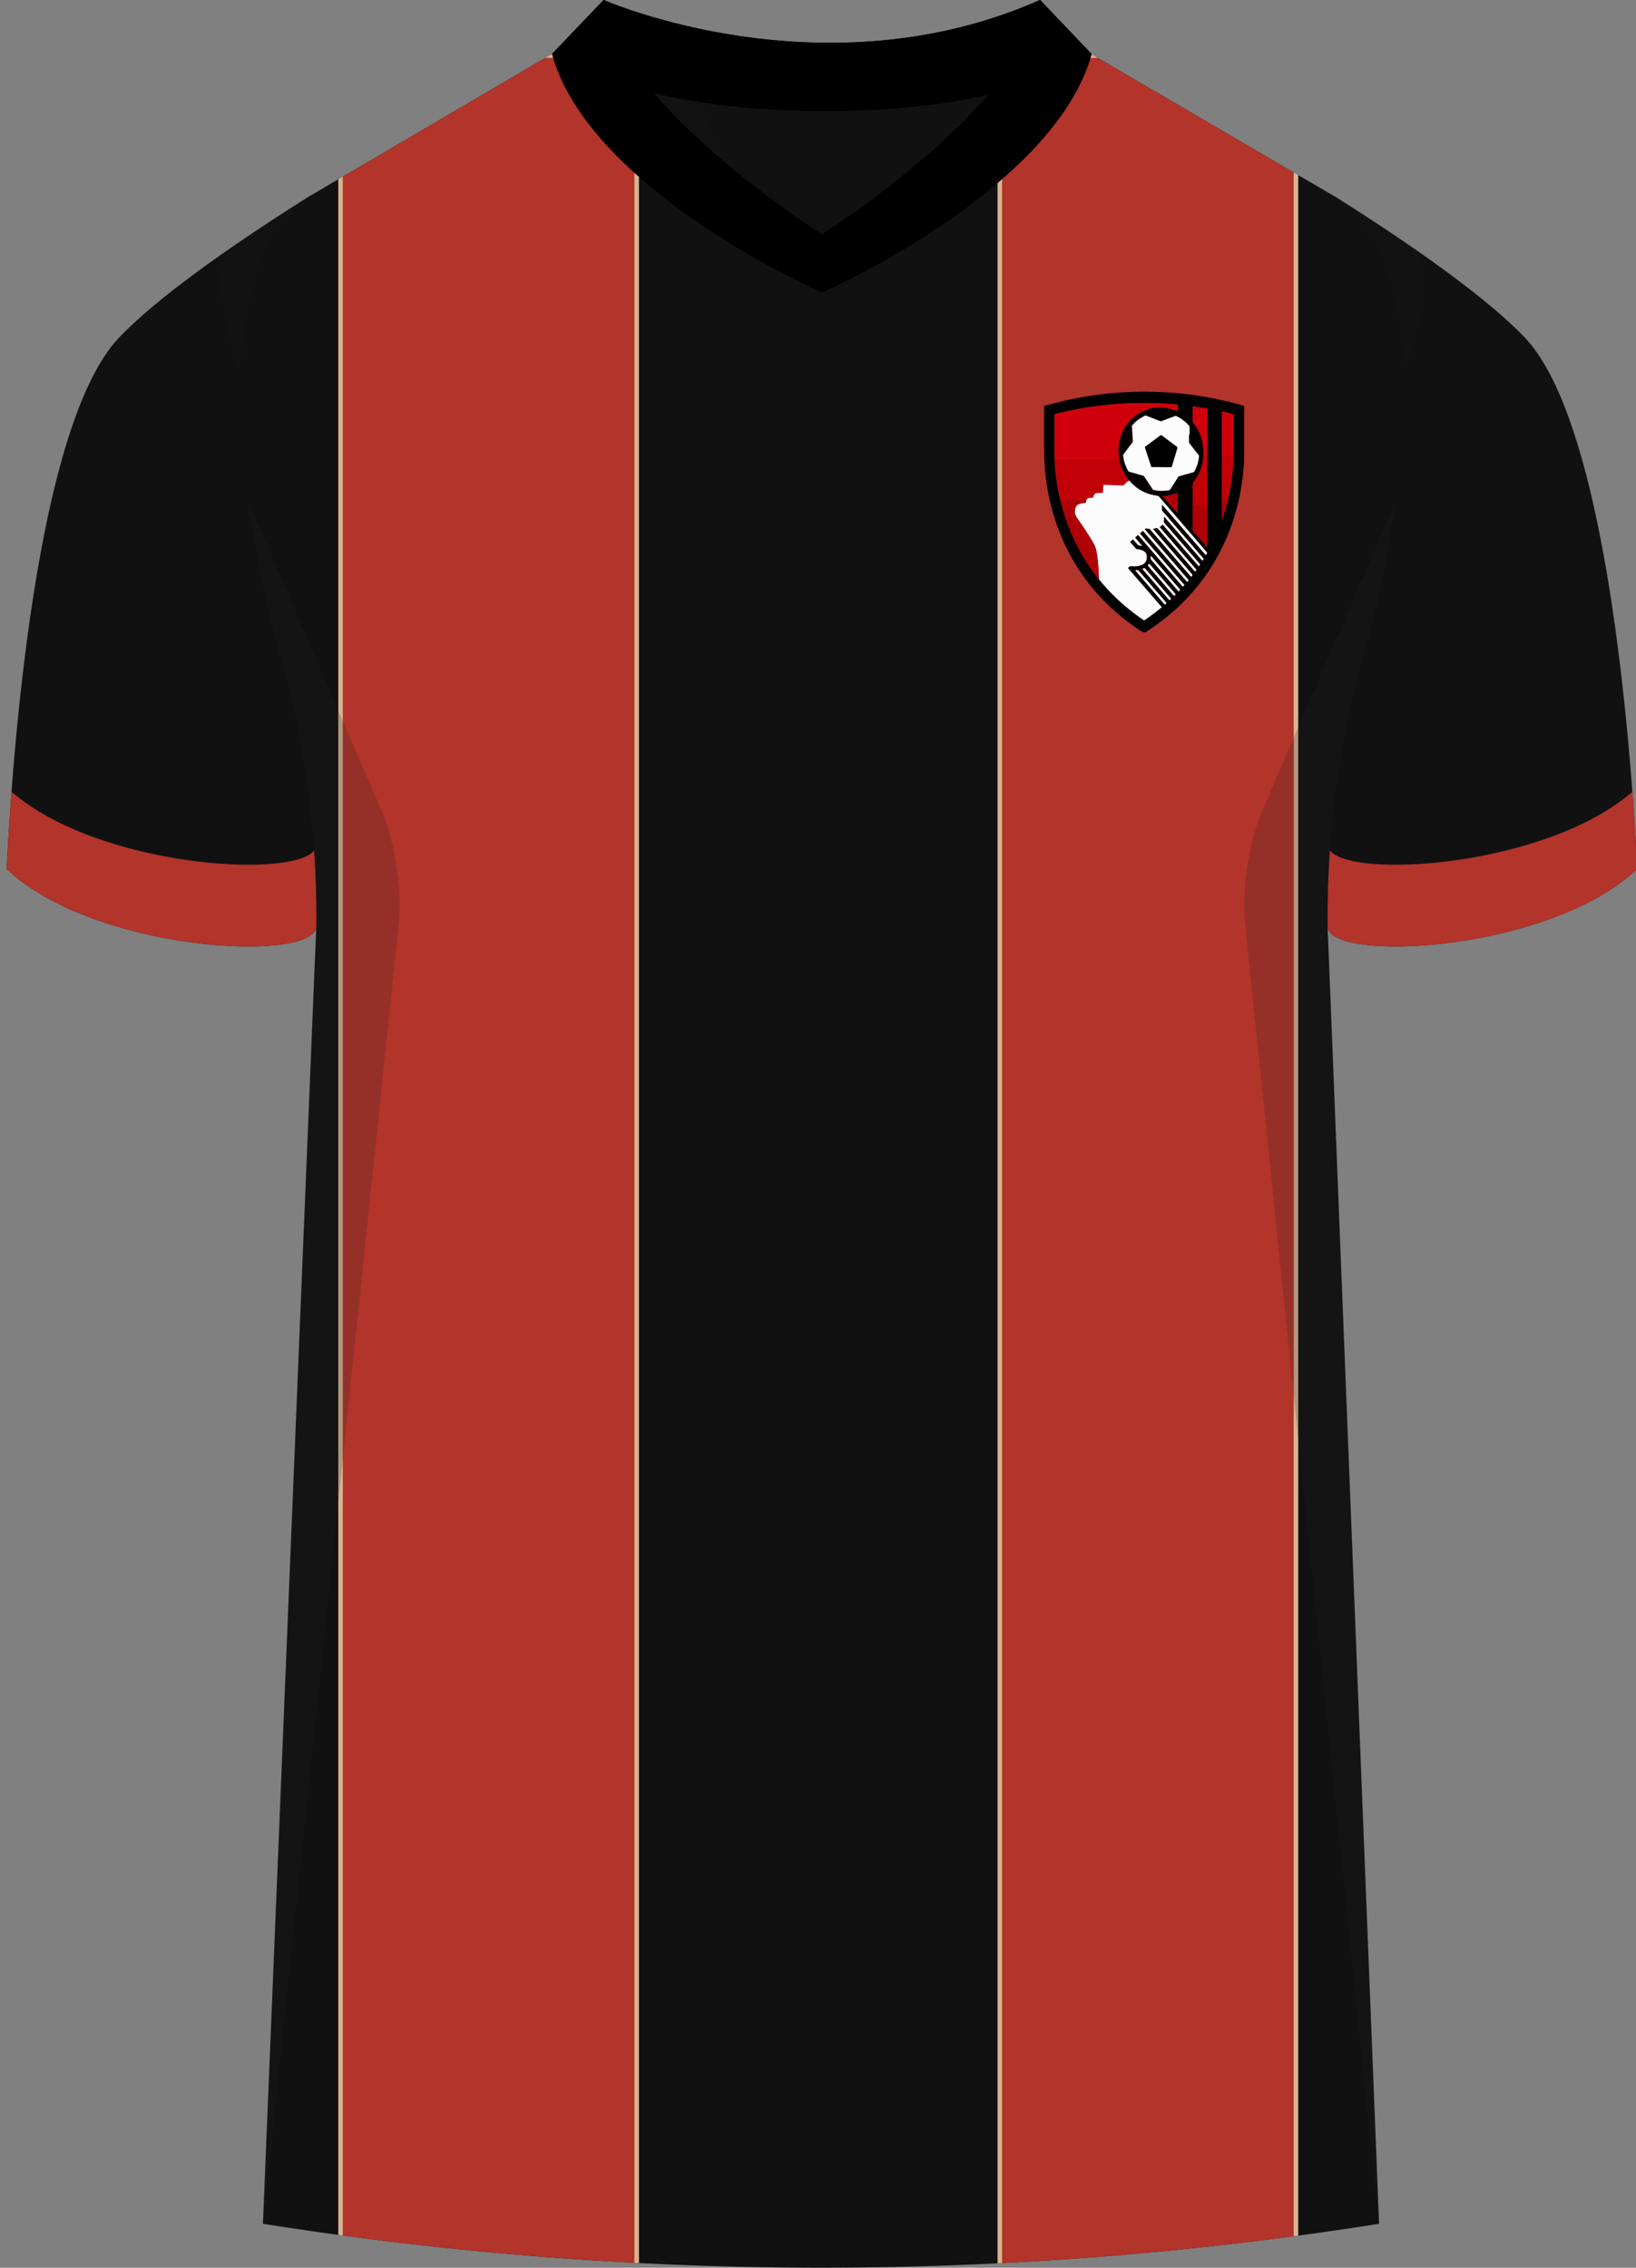 <svg xmlns="http://www.w3.org/2000/svg" viewBox="0 0 360.69 500"><rect x="0" y="0" width="360.69" height="500" fill="#808080" stroke="none"/><defs><clipPath id="clippath-2"><path id="Body" d="m239.98 11.56 54.38 31.8c29.13 20.49 6.91 98.94 6.91 98.94s-8.95 26.4-8.59 61.93l11.35 286.08a786.54 786.54 0 0 1-246.07 0l11.77-286.08c.37-35.53-8.59-61.93-8.59-61.93s-22.22-78.45 6.91-98.94l54.21-31.8h117.71Z" class="cls-4"/></clipPath><style>.cls-1{fill:#111}.cls-2{fill:#010101}.cls-3{fill:#fcfcfc}.cls-4{fill:none}.cls-5{fill:#c10007}.cls-6{stroke:#d9b390;stroke-miterlimit:10}.cls-6,.cls-7{fill:#b2342a}.cls-8,.cls-9{fill:#231f20}.cls-10{isolation:isolate}.cls-11{mix-blend-mode:multiply;opacity:.2}.cls-12{fill:#cf000c}.cls-9{opacity:.5}.cls-13{clip-path:url(#clippath-2)}.cls-14{fill:#ae0005}</style></defs><g class="cls-10"><g id="Laag_1"><path id="Jersey_Color" d="M294.36 43.36c16.69 10.52 32.92 21.85 41.69 30.94 18.05 18.72 23.45 88.61 24.92 117.3-19.56 18.44-68.2 20.76-68.28 12.63l11.35 286.08a786.54 786.54 0 0 1-246.07 0l11.77-286.08c-.08 8.13-48.73 5.8-68.28-12.63 1.47-28.68 6.87-98.58 24.92-117.3 8.76-9.09 24.99-20.42 41.68-30.94l53.58-31.43L133.04 0s48.24 21.23 96.19 0l10.74 11.56 54.38 31.8Z" class="cls-1"/><g class="cls-13"><path d="M75.08 12.26h65.29v510.83H75.08zM220.43 12.26h65.29v510.83h-65.29z" class="cls-6"/></g><g id="Shading" class="cls-11"><path d="M69.13 217.65c3.28-42.1-8-75.36-8-75.36s-3.92-13.84-6.31-31.41l29.42 68.13c2.77 6.4 4.43 17.31 3.71 24.25L57.97 490.3l11.17-272.66ZM293.29 217.65c-3.28-42.1 8-75.36 8-75.36s3.92-13.84 6.31-31.41l-29.42 68.13c-2.77 6.4-4.43 17.31-3.71 24.25l29.57 287.04-10.75-272.66Z" class="cls-8"/><path d="M51.88 53.98c5.17-3.55 10.65-7.13 16.17-10.62-10.67 7.5-14.45 22.78-14.95 39.13 0 0-8.61-23.09-1.22-28.52ZM311.07 54.34a537.69 537.69 0 0 0-16.71-10.98c10.67 7.5 14.61 22.78 15.12 39.13 0 0 8.98-22.73 1.59-28.16ZM158.9 35.6C147.04 23.76 136.01 14.33 133.04 0c0 0 7.46 3.28 19.43 5.98 0 0-.96 9.27 6.43 29.62Z" class="cls-9"/></g><g id="Collar"><path d="M229.34 0c-47.95 21.23-96.2 0-96.2 0l-5.81 6.08-5.59 5.85s17.44 12.57 60.3 12.59c41.56-.02 57.7-11.83 58.66-12.59l-5.02-5.27L229.34 0Z"/><path d="M229.27 0c-3.51 23.5-48.07 51.67-48.07 51.67S136.65 23.5 133.13 0L121.7 11.93c8.29 30.12 59.49 52.6 59.49 52.6s51.2-22.48 59.49-52.6L229.27 0Z"/></g><g id="Cuffs"><path d="M1.46 191.6c.24-4.71.59-10.52 1.08-17.04 19.01 16.51 61.67 19.33 66.71 12.96.36 5.27.55 10.87.49 16.72-.08 8.13-48.73 5.8-68.28-12.63ZM360.98 191.6c-.24-4.71-.59-10.52-1.08-17.04-19.01 16.51-61.67 19.33-66.71 12.96-.36 5.27-.55 10.87-.49 16.72.08 8.13 48.73 5.8 68.28-12.63Z" class="cls-7"/></g><g id="Logo"><g id="Logo-2" data-name="Logo"><path d="M274.3 89.49v10.1s-.02.04-.02.07v1.88c-.09 1.89-.29 3.77-.58 5.64-.41 2.54-1.01 5.04-1.81 7.49a45.957 45.957 0 0 1-4.81 10.29 44.922 44.922 0 0 1-8.48 9.91 46.74 46.74 0 0 1-5.93 4.44c-.06.04-.11.07-.18.08-.32.02-.63 0-.89-.23a.99.99 0 0 0-.17-.11c-4.43-2.91-8.31-6.42-11.56-10.63a44.787 44.787 0 0 1-5.96-10.32 48.625 48.625 0 0 1-3.28-12.3 48.08 48.08 0 0 1-.4-4.79c0-.06.03-.12-.03-.17v-.4c.05-.38.02-.76 0-1.14v-9.77c.09-.03.17-.05.26-.08a76.39 76.39 0 0 1 8.99-2.03c1.59-.26 3.18-.48 4.78-.64 1.87-.19 3.75-.31 5.62-.38.05 0 .12.03.16-.04h.29c.23.07.47.03.7 0h2.46c.23.03.47.07.7 0h.22c.02.06.07.03.11.03a79.714 79.714 0 0 1 10.39.98c2.87.46 5.71 1.09 8.52 1.87.3.08.6.21.91.24Zm-4.87 20.83s-.01.08-.01.13v3.94c0 .03-.02.07.04.1.02-.06.04-.11.06-.17.3-.86.56-1.74.8-2.62.13-.46.26-.91.34-1.38.16-.53.25-1.07.36-1.6.2-.97.36-1.94.5-2.92.1-.68.18-1.37.24-2.05.04-.54.11-1.08.13-1.63.03-.56.07-1.12.04-1.69v-.35c0-2.85.02-5.7-.01-8.56 0-.16-.05-.22-.2-.25-.32-.07-.64-.17-.96-.24-.44-.1-.87-.23-1.32-.3-.02 0-.03.01-.03.03v19.55Zm-4.1-9.81c-.06.39-.07.79-.14 1.18-.25 1.53-.77 2.95-1.76 4.15-.37.45-.49.88-.47 1.44.03 1.38.01 2.76.02 4.15v5.51c0 .08.02.14.08.2 1 1.11 2 2.23 3.01 3.35.03.03.04.09.12.07V90.25c0-.09-.02-.15-.12-.16l-2.89-.48c-.15-.03-.2.02-.2.18v3.12c0 .15.04.26.14.38 1.37 1.62 2.02 3.51 2.19 5.6.04.54.02 1.09.03 1.63Zm-31.51 9.77v.07a45.31 45.31 0 0 0 2.87 8.33c1.33 2.9 2.96 5.63 4.9 8.16.22.28.41.59.69.83.06.09.11.18.17.26.37.44.74.88 1.12 1.31 2.53 2.85 5.4 5.32 8.54 7.46.09.06.15.07.25 0 1.25-.86 2.46-1.76 3.63-2.72.11-.09.1-.14.02-.24-1.75-2.01-3.49-4.03-5.23-6.04-.68-.78-1.35-1.57-2.03-2.35-.03-.04-.13-.09-.07-.14.2-.15.32-.4.65-.39.61.03 1.23.08 1.83-.09.41-.12.81-.25 1.13-.54.41-.38.53-.87.52-1.42 0-.67-.3-1.14-.93-1.4-.38-.16-.79-.22-1.19-.29-.09-.01-.18-.02-.25-.1-.42-.48-.85-.95-1.27-1.42-.05-.06-.06-.09 0-.14.17-.14.34-.28.5-.43.08-.07.12-.06.19.02.28.32.59.61.84.95.29.4.73.29 1.1.43-.06-.1-.12-.18-.19-.26-.43-.5-.86-1.01-1.29-1.5-.09-.1-.08-.15.02-.23.15-.11.29-.23.42-.36.09-.09.14-.1.24 0 .42.51.86 1 1.29 1.51 2.75 3.18 5.49 6.36 8.24 9.54.25.29.25.29.5.01.08-.08.08-.13 0-.22-2.34-2.7-4.67-5.4-7-8.1-.88-1.02-1.75-2.03-2.63-3.04-.09-.11-.1-.17.02-.26.14-.1.27-.21.39-.34.11-.12.18-.1.28.03 3.12 3.62 6.25 7.24 9.38 10.86.25.29.25.29.5-.02.06-.08.06-.12 0-.2l-7.41-8.58c-.7-.82-1.41-1.63-2.11-2.45-.03-.04-.11-.08-.06-.13.08-.09.15-.2.3-.16.2.05.4.07.6.09.11 0 .19.05.26.13 2.45 2.84 4.91 5.68 7.36 8.52l1.59 1.83c.08.09.12.12.21 0 .22-.28.22-.28-.01-.55l-8.47-9.82c-.03-.03-.08-.06-.07-.12.22-.04.45-.07.66-.13.21-.06.34-.01.48.15 2.28 2.65 4.57 5.29 6.86 7.94.43.5.86 1 1.3 1.5.03-.03.05-.05.07-.08.25-.31.25-.32-.01-.62-2.02-2.35-4.05-4.7-6.07-7.04-.6-.7-1.2-1.39-1.81-2.09.2-.12.39-.25.52-.44.1-.14.15-.13.26 0 2.4 2.78 4.81 5.56 7.21 8.34.22.25.44.51.67.77.07-.11.12-.2.19-.29.09-.11.07-.19-.03-.3-2.57-2.97-5.14-5.95-7.71-8.92-.16-.19-.26-.36-.17-.61.04-.12.02-.25.02-.38v-.53c.08.09.13.14.18.2 2.69 3.11 5.38 6.22 8.06 9.33.25.29.25.29.44-.05.06-.11.04-.17-.03-.25-1.58-1.82-3.15-3.64-4.72-5.46-1.43-1.65-2.85-3.3-4.27-4.95-.05-.05-.11-.1-.11-.18v-1.22c.01 0 .03-.01.04-.02 3.21 3.72 6.43 7.43 9.65 11.16.06-.12.1-.21.17-.29.13-.17.1-.29-.04-.45a5985.6 5985.6 0 0 1-10.37-12.07.807.807 0 0 0-.57-.3c-2.07-.26-3.86-1.13-5.36-2.57-.27-.25-.51-.52-.77-.79 0-.06-.05-.1-.08-.14-.69-.86-1.23-1.8-1.62-2.84-.22-.6-.37-1.21-.5-1.83v-.07a9.93 9.93 0 0 1-.06-2.98c.21-1.6.77-3.06 1.68-4.39.34-.49.72-.95 1.16-1.36.58-.54 1.2-1.03 1.89-1.41 1.92-1.04 3.94-1.41 6.09-.93.68.15 1.33.37 1.98.61.12.04.17.04.16-.11V89.3c0-.09-.03-.12-.12-.13-.98-.07-1.96-.16-2.95-.21-1.2-.06-2.41-.09-3.62-.11-1.58-.03-3.16.03-4.74.1-.64.03-1.27.07-1.91.12-.99.08-1.97.17-2.96.28-1 .11-1.99.24-2.98.38-1.45.22-2.9.49-4.34.79-1.1.23-2.2.5-3.3.75-.16.04-.19.11-.19.26v7.88c0 .58.02 1.16.03 1.74 0 .65.06 1.31.1 1.96.05.75.14 1.51.24 2.26.15 1.09.32 2.18.54 3.26.12.55.21 1.1.37 1.64Zm28.32-14.47h.08v-1.69c0-.1-.02-.17-.09-.25a8.842 8.842 0 0 0-2.86-2.14c-.08-.04-.15-.02-.22 0-.98.37-1.97.74-2.95 1.11-.13.05-.25.05-.39 0-1.01-.4-2.03-.79-3.04-1.18a.287.287 0 0 0-.24 0c-1.09.5-2.03 1.21-2.82 2.1-.06.07-.09.13-.08.23.07 1.1.13 2.2.2 3.3 0 .11-.02.2-.09.28-.66.86-1.31 1.72-1.97 2.59-.07.09-.1.17-.08.28.14 1.2.52 2.33 1.11 3.39.05.09.11.14.22.17 1.02.29 2.04.59 3.06.88.12.04.21.1.28.21.61.93 1.22 1.85 1.83 2.77.06.09.13.15.24.17 1.13.24 2.26.26 3.39.04.13-.03.21-.09.28-.2l1.71-2.7c.05-.07.09-.13.19-.16 1.05-.29 2.09-.59 3.14-.88.12-.03.2-.1.26-.21.56-1.04.89-2.14 1.01-3.31.01-.11-.02-.2-.09-.28-.67-.86-1.34-1.72-2.02-2.57a.42.42 0 0 1-.1-.28v-1.67Zm-2.57 17.27s.03-.02.04-.02V108.86c0-.17-.04-.19-.19-.13-.7.25-1.42.46-2.16.59-.29.05-.58.06-.91.06 1.08 1.27 2.13 2.5 3.21 3.71Zm-9.28 12.68c.07.09.14.17.21.25l6.06 7.02c.25.29.25.29.54.03.08-.07.08-.11.01-.19-2.04-2.36-4.08-4.73-6.12-7.09-.03-.04-.06-.1-.13-.09-.18.03-.38 0-.57.07Zm3.45-3.2s-.03 0-.04.01c0 .18.01.37 0 .55a.4.4 0 0 0 .09.3c1.95 2.25 3.89 4.5 5.83 6.76.22.25.21.25.45.02.11-.11.12-.17.01-.29-1.46-1.68-2.92-3.37-4.38-5.05-.66-.76-1.31-1.52-1.97-2.28Zm-1.87 2.89.12.15c1.89 2.19 3.78 4.38 5.67 6.58q.17.2.37.02c.19-.16.19-.16.03-.34-1.81-2.09-3.61-4.19-5.42-6.28-.32-.38-.32-.38-.76-.14l-.02.02Zm1.49-1.19c-.08.11-.14.22-.22.31-.08.08-.07.14 0 .23 1.84 2.13 3.67 4.26 5.51 6.38.2.24.2.23.43.02.11-.11.13-.17.02-.3-1.54-1.77-3.07-3.55-4.6-5.32-.38-.44-.75-.87-1.14-1.32Z" class="cls-2"/><path d="M248.92 105.94c.26.26.5.53.77.79 1.51 1.44 3.29 2.3 5.36 2.57.24.03.41.12.57.3 3.45 4.03 6.91 8.05 10.37 12.07.14.16.17.28.04.45-.06.08-.1.18-.17.29-3.22-3.73-6.44-7.45-9.65-11.16-.01 0-.03.01-.04.02v1.22c0 .09.06.13.11.18 1.42 1.65 2.85 3.3 4.27 4.95 1.57 1.82 3.15 3.64 4.72 5.46.07.08.1.14.03.25-.2.34-.19.34-.44.05-2.69-3.11-5.38-6.22-8.06-9.33-.05-.06-.1-.11-.18-.2v.53c0 .13.02.27-.02.38-.09.26 0 .42.17.61 2.57 2.97 5.14 5.95 7.71 8.92.09.1.12.18.03.3-.07.08-.12.18-.19.29-.23-.26-.45-.52-.67-.77-2.41-2.78-4.81-5.56-7.21-8.34-.11-.13-.16-.13-.26 0-.13.19-.32.31-.52.44.61.7 1.21 1.4 1.81 2.09 2.02 2.35 4.05 4.69 6.07 7.04.26.31.26.31.01.62-.02.02-.04.05-.07.08-.43-.5-.87-1-1.3-1.5-2.29-2.64-4.58-5.29-6.86-7.94-.14-.17-.27-.22-.48-.15-.21.07-.44.09-.66.13-.02.06.04.08.07.12l8.47 9.82c.23.27.23.27.01.55-.09.12-.13.09-.21 0l-1.59-1.83c-2.45-2.84-4.91-5.68-7.36-8.52a.305.305 0 0 0-.26-.13c-.2-.01-.4-.03-.6-.09-.15-.04-.23.07-.3.16-.05.06.03.1.06.13.7.82 1.41 1.63 2.11 2.45l7.41 8.58c.07.08.06.12 0 .2-.25.3-.24.31-.5.02-3.13-3.62-6.26-7.24-9.38-10.86-.1-.12-.17-.14-.28-.03-.12.12-.25.23-.39.34-.12.09-.11.15-.02.26.88 1.01 1.76 2.03 2.63 3.04 2.33 2.7 4.67 5.4 7 8.1.08.09.07.14 0 .22-.25.28-.25.28-.5-.01-2.75-3.18-5.49-6.36-8.24-9.54-.43-.5-.87-1-1.29-1.51-.09-.11-.14-.1-.24 0-.13.13-.27.25-.42.36-.1.08-.11.13-.02.23.44.5.86 1 1.29 1.5.07.08.13.16.19.26-.37-.14-.81-.03-1.1-.43-.25-.34-.56-.63-.84-.95-.07-.07-.11-.09-.19-.02-.16.15-.33.29-.5.43-.06.05-.06.08 0 .14.43.47.85.95 1.27 1.42.07.08.16.09.25.1.4.07.81.13 1.19.29.63.26.92.72.93 1.4 0 .54-.11 1.04-.52 1.42-.32.29-.72.43-1.13.54-.6.17-1.22.12-1.83.09-.32-.01-.45.23-.65.39-.07.05.03.1.07.14.67.79 1.35 1.57 2.03 2.35 1.74 2.02 3.48 4.03 5.23 6.04.09.1.09.15-.02.24-1.17.96-2.38 1.86-3.63 2.72-.1.07-.16.06-.25 0-3.15-2.14-6.02-4.61-8.54-7.46-.38-.43-.75-.87-1.12-1.31-.07-.08-.12-.17-.17-.26-.05-1.31-.11-2.62-.24-3.92-.08-.81-.19-1.61-.36-2.41-.14-.66-.43-1.26-.77-1.84-1.08-1.84-2.27-3.6-3.49-5.34-.41-.58-.55-1.21-.4-1.89.09-.41.25-.81.64-1.02.34-.18.72-.27 1.11-.31.19-.02.42.01.55-.08.14-.1.09-.35.13-.54.11-.36.37-.52.73-.56.21-.02.41-.05.62-.05.17 0 .25-.04.26-.23 0-.11.06-.21.1-.31.12-.31.34-.48.68-.49.37-.01.75-.02 1.12 0 .13 0 .17-.03.17-.16.02-.48.05-.97.07-1.45 0-.15.06-.19.2-.18 1.38.04 2.77.07 4.15.11.11 0 .19-.02.26-.11.32-.37.66-.72 1.1-.96Z" class="cls-3"/><path d="M232.57 101.17c-.01-.58-.03-1.16-.03-1.74v-7.88c0-.15.03-.22.19-.26 1.1-.25 2.19-.52 3.3-.75 1.44-.3 2.89-.57 4.34-.79.99-.15 1.98-.27 2.98-.38.98-.11 1.97-.2 2.96-.28.63-.05 1.27-.09 1.91-.12 1.58-.07 3.16-.13 4.74-.1 1.21.02 2.41.05 3.62.11.98.05 1.96.14 2.95.21.1 0 .12.04.12.13v1.18c0 .14-.05.15-.16.11-.65-.24-1.3-.46-1.98-.61-2.15-.47-4.18-.11-6.09.93-.7.38-1.31.87-1.89 1.41-.44.41-.82.87-1.16 1.36a9.838 9.838 0 0 0-1.68 4.39c-.13.99-.11 1.99.06 2.98v.07c-.1 0-.2.04-.31.04H232.6Z" class="cls-12"/><path d="M262.14 95.81v1.67c0 .11.03.2.1.28.67.86 1.34 1.72 2.02 2.57.07.09.1.17.09.28a8.787 8.787 0 0 1-1.01 3.31c-.06.11-.14.17-.26.21-1.05.29-2.09.59-3.14.88-.1.03-.14.08-.19.16-.57.9-1.14 1.79-1.71 2.7-.07.11-.16.17-.28.2-1.13.22-2.26.2-3.39-.04a.351.351 0 0 1-.24-.17c-.61-.92-1.22-1.84-1.83-2.77a.49.49 0 0 0-.28-.21c-1.02-.29-2.04-.59-3.06-.88a.322.322 0 0 1-.22-.17c-.6-1.06-.97-2.19-1.11-3.39-.01-.12.02-.2.08-.28.66-.86 1.31-1.73 1.97-2.59a.41.41 0 0 0 .09-.28c-.07-1.1-.13-2.2-.2-3.3 0-.1.02-.16.08-.23.79-.9 1.73-1.6 2.82-2.1.09-.04.16-.03.24 0 1.01.39 2.03.78 3.04 1.18.14.05.25.06.39 0 .98-.37 1.96-.74 2.95-1.11.08-.03.14-.05.22 0 1.1.52 2.05 1.23 2.86 2.14.07.07.09.15.09.25v1.69h-.08Zm-6.08 7.16v.03h2.09c.1 0 .15-.02.18-.12.4-1.34.8-2.69 1.22-4.03.05-.17.02-.26-.12-.37-1.12-.83-2.24-1.66-3.36-2.5-.08-.06-.14-.06-.22 0-1.1.83-2.2 1.65-3.31 2.47-.1.08-.13.14-.09.27.45 1.36.9 2.72 1.34 4.09.04.11.08.15.2.15h2.06Z" class="cls-3"/><path d="M232.57 101.17h13.84c.11 0 .2-.03.31-.04.13.62.28 1.24.5 1.83.39 1.03.92 1.98 1.62 2.84.03.04.08.07.08.14-.44.24-.78.59-1.1.96-.08.09-.15.12-.26.11-1.38-.04-2.77-.07-4.15-.11-.15 0-.2.03-.2.18-.01.48-.05.97-.07 1.45 0 .13-.04.16-.17.16-.37-.02-.75 0-1.12 0-.34.01-.56.18-.68.49-.04.1-.09.21-.1.31 0 .18-.09.23-.26.23-.21 0-.41.02-.62.05-.36.04-.62.2-.73.56a1.17 1.17 0 0 0-.32-.04h-5.31c-.15-.54-.25-1.09-.37-1.64-.23-1.08-.4-2.17-.54-3.26-.1-.75-.18-1.5-.24-2.26-.05-.65-.11-1.3-.1-1.96Z" class="cls-5"/><path d="M233.82 110.28h5.31c.11 0 .22 0 .32.04-.04.19.01.44-.13.54-.13.1-.36.06-.55.08-.39.04-.76.13-1.11.31-.4.21-.56.61-.64 1.02-.15.69 0 1.31.4 1.89 1.23 1.74 2.42 3.5 3.49 5.34.34.58.62 1.18.77 1.84.17.79.28 1.6.36 2.41.13 1.3.19 2.61.24 3.92-.27-.24-.47-.54-.69-.83a43.29 43.29 0 0 1-4.9-8.16 44.576 44.576 0 0 1-2.87-8.33v-.07Z" class="cls-14"/><path d="M262.98 111.42c0-1.38.02-2.77-.02-4.15-.01-.56.11-.99.47-1.44.98-1.2 1.51-2.62 1.76-4.15.06-.39.08-.79.14-1.18h.48c.21 0 .26-.05.3-.26 0-.06-.02-.13.07-.15v11.32h-3.19Z" class="cls-5"/><path d="M269.42 100.43V90.76c0-.01.02-.02.03-.03.45.07.88.2 1.32.3.32.07.64.17.96.24.16.03.2.09.2.25.03 2.85 0 5.7.01 8.56v.35h-2.51Z" class="cls-12"/><path d="M262.98 111.42h3.19v9.13c-.08.02-.09-.04-.12-.07-1-1.11-2-2.23-3.01-3.35a.297.297 0 0 1-.08-.2v-5.51Z" class="cls-14"/><path d="M266.17 100.1c-.09.02-.06.09-.07.15-.03.21-.08.26-.3.26h-.48c-.01-.54.01-1.09-.03-1.63-.17-2.09-.82-3.98-2.19-5.6a.528.528 0 0 1-.14-.38c0-1.04.01-2.08 0-3.12 0-.16.04-.2.2-.18l2.89.48c.1.02.12.07.12.16v9.86Z" class="cls-12"/><path d="M269.42 100.43h2.51c.03.56-.01 1.13-.04 1.69-.03.54-.09 1.08-.13 1.63-.05.69-.14 1.37-.24 2.05-.14.98-.3 1.95-.5 2.92-.11.54-.21 1.08-.36 1.6h-1.24V100.44Z" class="cls-5"/><path d="M259.57 113.08c-1.08-1.21-2.12-2.44-3.21-3.71.34 0 .63-.02.91-.06.74-.12 1.45-.34 2.16-.59.16-.06.19-.03.19.13V113.05c-.01 0-.03.02-.04.02Z" class="cls-14"/><path d="M250.29 125.76c.2-.06.39-.04.57-.07.07-.01.09.05.13.09 2.04 2.36 4.08 4.73 6.12 7.09.07.08.06.12-.01.19-.29.26-.29.26-.54-.03l-6.06-7.02c-.07-.08-.13-.16-.21-.25ZM253.74 122.56c.66.76 1.31 1.52 1.97 2.28 1.46 1.69 2.91 3.37 4.38 5.05.11.12.1.18-.01.29-.23.23-.23.24-.45-.02l-5.83-6.76a.325.325 0 0 1-.09-.3c.02-.18 0-.36 0-.55.01 0 .03 0 .04-.01ZM251.87 125.45s.01-.02.02-.02c.44-.24.44-.24.76.14 1.81 2.1 3.61 4.19 5.42 6.28.16.18.16.18-.03.34q-.2.18-.37-.02c-1.89-2.19-3.78-4.38-5.67-6.58l-.12-.15ZM253.36 124.26c.39.45.76.88 1.14 1.32 1.53 1.78 3.06 3.55 4.6 5.32.11.13.09.2-.02.3-.23.21-.23.22-.43-.02-1.84-2.13-3.67-4.26-5.51-6.38-.08-.09-.08-.14 0-.23s.14-.2.22-.31Z" class="cls-3"/><path d="M269.43 110.32h1.24c-.08.47-.21.92-.34 1.38-.24.88-.5 1.76-.8 2.62-.02.06-.04.11-.06.17-.06-.02-.04-.07-.04-.1v-3.94c0-.04 0-.08.01-.13ZM269.45 90.73l-.03.03c0-.02 0-.03.03-.03Z" class="cls-14"/><path d="M256.06 102.97H254c-.12 0-.17-.04-.2-.15-.44-1.36-.89-2.73-1.34-4.09-.04-.13-.01-.2.09-.27 1.1-.82 2.21-1.64 3.31-2.47.08-.06.13-.07.22 0 1.12.84 2.23 1.67 3.36 2.5.14.1.17.2.12.37-.41 1.34-.81 2.69-1.22 4.03-.03.1-.08.13-.18.12h-2.09v-.03Z" class="cls-2"/></g></g></g></g></svg>